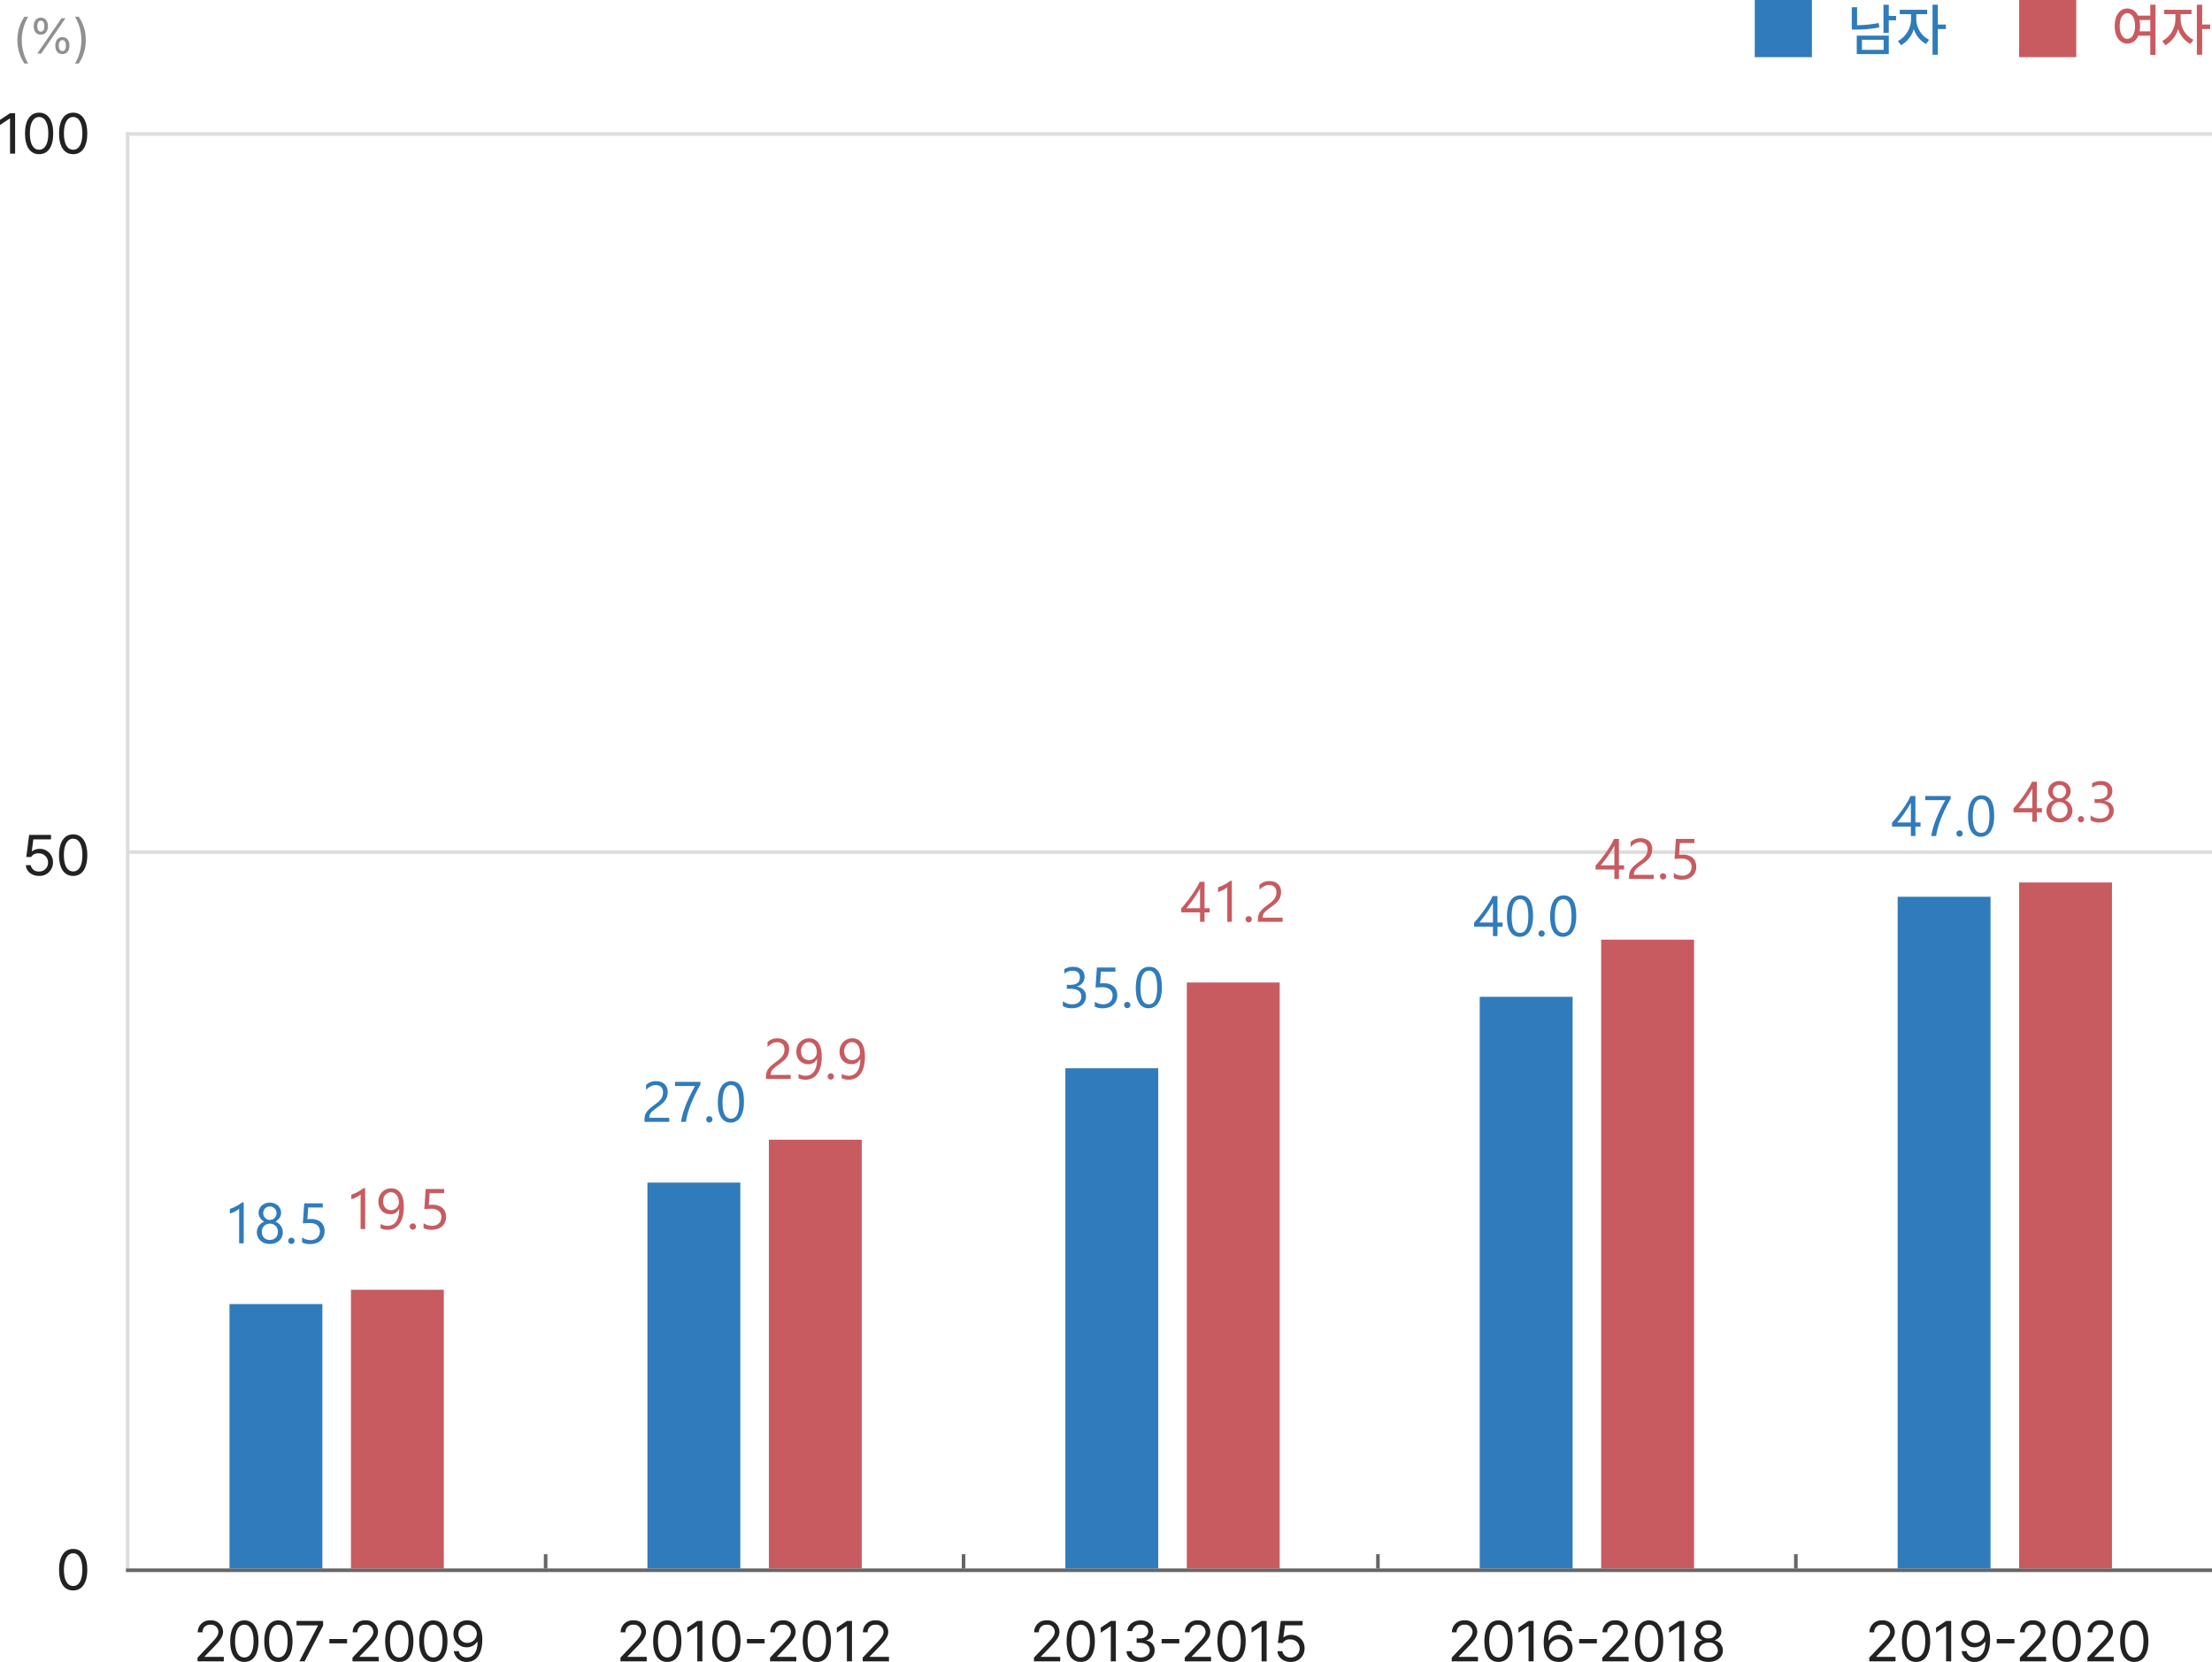 <svg xmlns="http://www.w3.org/2000/svg" width="619.25" height="465.156" viewBox="0 0 619.25 465.156">
  <g id="그룹_31366" data-name="그룹 31366" transform="translate(223.25 -1726)">
    <rect id="사각형_12606" data-name="사각형 12606" width="16" height="16" transform="translate(342 1726)" fill="#c85b60"/>
    <path id="패스_59854" data-name="패스 59854" d="M4.313-11.625C2.219-11.625.75-9.719.766-6.719.75-3.7,2.219-1.8,4.313-1.8A3.3,3.3,0,0,0,7.359-4.016h3.359V1.359h1.469V-12.672H10.719v3.047H7.266A3.265,3.265,0,0,0,4.313-11.625Zm0,1.328c1.266,0,2.141,1.375,2.141,3.578,0,2.219-.875,3.594-2.141,3.594S2.172-4.5,2.172-6.719C2.172-8.922,3.047-10.3,4.313-10.3ZM7.688-8.406h3.031v3.172h-3a7.425,7.425,0,0,0,.141-1.484A8.685,8.685,0,0,0,7.688-8.406Zm11.531-.141v-1.484h3.047v-1.234H14.594v1.234H17.75v1.484a7.063,7.063,0,0,1-3.672,6.031l.875,1.172a7.66,7.66,0,0,0,3.563-4.531A7.142,7.142,0,0,0,21.953-1.7L22.8-2.859A6.607,6.607,0,0,1,19.219-8.547Zm6.031-4.125H23.766v14H25.25v-7.2H27.5v-1.25H25.25Z" transform="translate(368 1740)" fill="#c85b60"/>
  </g>
  <g id="그룹_31365" data-name="그룹 31365" transform="translate(149.25 -1726)">
    <rect id="사각형_12606-2" data-name="사각형 12606" width="16" height="16" transform="translate(342 1726)" fill="#2f7bbb"/>
    <path id="패스_59853" data-name="패스 59853" d="M11.516-12.656H10.031v7.891h1.484V-8.312h2.047V-9.547H11.516Zm0,8.625H2.547V1.141h8.969ZM4-2.875h6.078V-.047H4ZM2.641-11.969H1.156v6.25H2.3a33.068,33.068,0,0,0,6.563-.625L8.672-7.562a31.7,31.7,0,0,1-6.031.609ZM19.219-8.547v-1.484h3.047v-1.234H14.594v1.234H17.75v1.484a7.063,7.063,0,0,1-3.672,6.031l.875,1.172a7.66,7.66,0,0,0,3.563-4.531A7.142,7.142,0,0,0,21.953-1.7L22.8-2.859A6.607,6.607,0,0,1,19.219-8.547Zm6.031-4.125H23.766v14H25.25v-7.2H27.5v-1.25H25.25Z" transform="translate(368 1740)" fill="#2f7bbb"/>
  </g>
  <path id="패스_59838" data-name="패스 59838" d="M1.063,0H8.406V-1.25H3.016v-.094L5.609-4.016C7.609-6.078,8.2-7.062,8.2-8.328a3.26,3.26,0,0,0-3.516-3.141A3.323,3.323,0,0,0,1.109-8.125H2.438a2.039,2.039,0,0,1,2.2-2.125,2.031,2.031,0,0,1,2.25,1.922c0,1.047-.641,1.813-1.984,3.234L1.047-1.031ZM14.156.156c2.5,0,3.953-2.109,3.953-5.812,0-3.672-1.469-5.812-3.953-5.812S10.2-9.328,10.2-5.656C10.2-1.953,11.641.156,14.156.156Zm0-1.25c-1.641,0-2.594-1.641-2.594-4.562s.969-4.594,2.594-4.594,2.578,1.672,2.578,4.594S15.781-1.094,14.156-1.094ZM23.688.156c2.5,0,3.953-2.109,3.953-5.812,0-3.672-1.469-5.812-3.953-5.812s-3.953,2.141-3.953,5.813C19.734-1.953,21.172.156,23.688.156Zm0-1.25c-1.641,0-2.594-1.641-2.594-4.562s.969-4.594,2.594-4.594,2.578,1.672,2.578,4.594S25.313-1.094,23.688-1.094ZM29.563,0h1.469L36.2-10v-1.312H28.766v1.25H34.75v.078ZM42.906-6.266H37.953v1.234h4.953ZM44.438,0h7.344V-1.25H46.391v-.094l2.594-2.672c2-2.062,2.594-3.047,2.594-4.312a3.26,3.26,0,0,0-3.516-3.141,3.323,3.323,0,0,0-3.578,3.344h1.328a2.039,2.039,0,0,1,2.2-2.125,2.031,2.031,0,0,1,2.25,1.922c0,1.047-.641,1.813-1.984,3.234L44.422-1.031ZM57.531.156c2.5,0,3.953-2.109,3.953-5.812,0-3.672-1.469-5.812-3.953-5.812s-3.953,2.141-3.953,5.813C53.578-1.953,55.016.156,57.531.156Zm0-1.25c-1.641,0-2.594-1.641-2.594-4.562s.969-4.594,2.594-4.594,2.578,1.672,2.578,4.594S59.156-1.094,57.531-1.094ZM67.063.156c2.5,0,3.953-2.109,3.953-5.812,0-3.672-1.469-5.812-3.953-5.812s-3.953,2.141-3.953,5.813C63.109-1.953,64.547.156,67.063.156Zm0-1.25c-1.641,0-2.594-1.641-2.594-4.562s.969-4.594,2.594-4.594,2.578,1.672,2.578,4.594S68.688-1.094,67.063-1.094Zm9.594-10.375a3.727,3.727,0,0,0-3.953,3.8,3.65,3.65,0,0,0,3.7,3.734,3.464,3.464,0,0,0,2.891-1.5h.156c-.016,2.75-1.141,4.344-2.984,4.344a2.211,2.211,0,0,1-2.281-1.766H72.8A3.509,3.509,0,0,0,76.469.156c2.656,0,4.3-2.25,4.3-6.266C80.766-10.281,78.609-11.453,76.656-11.469Zm0,1.234a2.558,2.558,0,0,1,2.578,2.516,2.626,2.626,0,0,1-2.625,2.547,2.46,2.46,0,0,1-2.531-2.516A2.525,2.525,0,0,1,76.656-10.234Z" transform="translate(54.25 465)" fill="#222"/>
  <path id="패스_59839" data-name="패스 59839" d="M-37.539,0H-30.2V-1.25h-5.391v-.094l2.594-2.672c2-2.062,2.594-3.047,2.594-4.312a3.26,3.26,0,0,0-3.516-3.141,3.323,3.323,0,0,0-3.578,3.344h1.328a2.039,2.039,0,0,1,2.2-2.125,2.031,2.031,0,0,1,2.25,1.922c0,1.047-.641,1.813-1.984,3.234l-3.859,4.063Zm13.094.156c2.5,0,3.953-2.109,3.953-5.812,0-3.672-1.469-5.812-3.953-5.812S-28.4-9.328-28.4-5.656C-28.4-1.953-26.961.156-24.445.156Zm0-1.25c-1.641,0-2.594-1.641-2.594-4.562s.969-4.594,2.594-4.594,2.578,1.672,2.578,4.594S-22.82-1.094-24.445-1.094Zm9.828-10.219h-1.422l-2.812,1.875v1.422l2.75-1.828h.063V0h1.422ZM-7.9.156c2.5,0,3.953-2.109,3.953-5.812,0-3.672-1.469-5.812-3.953-5.812s-3.953,2.141-3.953,5.813C-11.852-1.953-10.414.156-7.9.156Zm0-1.25c-1.641,0-2.594-1.641-2.594-4.562S-9.523-10.25-7.9-10.25-5.32-8.578-5.32-5.656-6.273-1.094-7.9-1.094ZM2.8-6.266H-2.148v1.234H2.8ZM4.336,0H11.68V-1.25H6.289v-.094L8.883-4.016c2-2.062,2.594-3.047,2.594-4.312a3.26,3.26,0,0,0-3.516-3.141A3.323,3.323,0,0,0,4.383-8.125H5.711a2.039,2.039,0,0,1,2.2-2.125,2.031,2.031,0,0,1,2.25,1.922c0,1.047-.641,1.813-1.984,3.234L4.32-1.031ZM17.43.156c2.5,0,3.953-2.109,3.953-5.812,0-3.672-1.469-5.812-3.953-5.812s-3.953,2.141-3.953,5.813C13.477-1.953,14.914.156,17.43.156Zm0-1.25c-1.641,0-2.594-1.641-2.594-4.562S15.8-10.25,17.43-10.25s2.578,1.672,2.578,4.594S19.055-1.094,17.43-1.094Zm9.828-10.219H25.836L23.023-9.437v1.422l2.75-1.828h.063V0h1.422ZM30.273,0h7.344V-1.25H32.227v-.094L34.82-4.016c2-2.062,2.594-3.047,2.594-4.312A3.26,3.26,0,0,0,33.9-11.469,3.323,3.323,0,0,0,30.32-8.125h1.328a2.039,2.039,0,0,1,2.2-2.125A2.031,2.031,0,0,1,36.1-8.328c0,1.047-.641,1.813-1.984,3.234L30.258-1.031Z" transform="translate(211.25 465)" fill="#222"/>
  <path id="패스_59840" data-name="패스 59840" d="M-37.789,0h7.344V-1.25h-5.391v-.094l2.594-2.672c2-2.062,2.594-3.047,2.594-4.312a3.26,3.26,0,0,0-3.516-3.141,3.323,3.323,0,0,0-3.578,3.344h1.328a2.039,2.039,0,0,1,2.2-2.125,2.031,2.031,0,0,1,2.25,1.922c0,1.047-.641,1.813-1.984,3.234L-37.8-1.031ZM-24.7.156c2.5,0,3.953-2.109,3.953-5.812,0-3.672-1.469-5.812-3.953-5.812s-3.953,2.141-3.953,5.813C-28.648-1.953-27.211.156-24.7.156Zm0-1.25c-1.641,0-2.594-1.641-2.594-4.562s.969-4.594,2.594-4.594,2.578,1.672,2.578,4.594S-23.07-1.094-24.7-1.094Zm9.828-10.219h-1.422L-19.1-9.437v1.422l2.75-1.828h.063V0h1.422ZM-7.945.156c2.25,0,3.953-1.375,3.938-3.234A2.62,2.62,0,0,0-6.367-5.8v-.078A2.516,2.516,0,0,0-4.445-8.437c.016-1.625-1.3-3.031-3.453-3.031-2.016,0-3.672,1.2-3.75,3h1.359A2.158,2.158,0,0,1-7.914-10.25,1.894,1.894,0,0,1-5.8-8.359c0,1.172-.953,1.938-2.328,1.938h-.922v1.234h.922c1.766,0,2.75.875,2.75,2.109,0,1.172-1.094,1.984-2.578,1.984-1.344,0-2.422-.672-2.5-1.75h-1.422C-11.8-1.047-10.2.156-7.945.156ZM2.9-6.266H-2.055v1.234H2.9ZM4.43,0h7.344V-1.25H6.383v-.094L8.977-4.016c2-2.062,2.594-3.047,2.594-4.312a3.26,3.26,0,0,0-3.516-3.141A3.323,3.323,0,0,0,4.477-8.125H5.8a2.039,2.039,0,0,1,2.2-2.125,2.031,2.031,0,0,1,2.25,1.922c0,1.047-.641,1.813-1.984,3.234L4.414-1.031ZM17.523.156c2.5,0,3.953-2.109,3.953-5.812,0-3.672-1.469-5.812-3.953-5.812S13.57-9.328,13.57-5.656C13.57-1.953,15.008.156,17.523.156Zm0-1.25c-1.641,0-2.594-1.641-2.594-4.562s.969-4.594,2.594-4.594S20.1-8.578,20.1-5.656,19.148-1.094,17.523-1.094Zm9.828-10.219H25.93L23.117-9.437v1.422l2.75-1.828h.063V0h1.422ZM34.055.156a3.716,3.716,0,0,0,3.906-3.766,3.658,3.658,0,0,0-3.75-3.8,3.454,3.454,0,0,0-2.062.656h-.109l.422-3.312h4.953v-1.25H31.289l-.8,6.188h1.359a2.182,2.182,0,0,1,2.109-1.016,2.531,2.531,0,0,1,2.625,2.563,2.447,2.447,0,0,1-2.531,2.5,2.177,2.177,0,0,1-2.312-1.766H30.383C30.461-1.109,32.008.156,34.055.156Z" transform="translate(327.25 465)" fill="#222"/>
  <path id="패스_59841" data-name="패스 59841" d="M-37.836,0h7.344V-1.25h-5.391v-.094l2.594-2.672c2-2.062,2.594-3.047,2.594-4.312a3.26,3.26,0,0,0-3.516-3.141,3.323,3.323,0,0,0-3.578,3.344h1.328a2.039,2.039,0,0,1,2.2-2.125,2.031,2.031,0,0,1,2.25,1.922c0,1.047-.641,1.813-1.984,3.234l-3.859,4.063Zm13.094.156c2.5,0,3.953-2.109,3.953-5.812,0-3.672-1.469-5.812-3.953-5.812S-28.7-9.328-28.7-5.656C-28.7-1.953-27.258.156-24.742.156Zm0-1.25c-1.641,0-2.594-1.641-2.594-4.562s.969-4.594,2.594-4.594,2.578,1.672,2.578,4.594S-23.117-1.094-24.742-1.094Zm9.828-10.219h-1.422l-2.812,1.875v1.422l2.75-1.828h.063V0h1.422ZM-7.961.156A3.735,3.735,0,0,0-4.023-3.656a3.66,3.66,0,0,0-3.687-3.75,3.472,3.472,0,0,0-2.906,1.5h-.141c0-2.719,1.109-4.312,2.969-4.312a2.225,2.225,0,0,1,2.281,1.75h1.391a3.52,3.52,0,0,0-3.672-3c-2.656,0-4.3,2.25-4.3,6.25C-12.086-1.031-9.93.125-7.961.156Zm0-1.234A2.581,2.581,0,0,1-10.57-3.625,2.63,2.63,0,0,1-7.93-6.172,2.5,2.5,0,0,1-5.383-3.641,2.557,2.557,0,0,1-7.961-1.078ZM2.789-6.266H-2.164v1.234H2.789ZM4.32,0h7.344V-1.25H6.273v-.094L8.867-4.016c2-2.062,2.594-3.047,2.594-4.312a3.26,3.26,0,0,0-3.516-3.141A3.323,3.323,0,0,0,4.367-8.125H5.7A2.039,2.039,0,0,1,7.9-10.25a2.031,2.031,0,0,1,2.25,1.922c0,1.047-.641,1.813-1.984,3.234L4.3-1.031ZM17.414.156c2.5,0,3.953-2.109,3.953-5.812,0-3.672-1.469-5.812-3.953-5.812s-3.953,2.141-3.953,5.813C13.461-1.953,14.9.156,17.414.156Zm0-1.25c-1.641,0-2.594-1.641-2.594-4.562s.969-4.594,2.594-4.594,2.578,1.672,2.578,4.594S19.039-1.094,17.414-1.094Zm9.828-10.219H25.82L23.008-9.437v1.422l2.75-1.828h.063V0h1.422ZM34.039.156C36.4.156,38.055-1.156,38.07-3a2.881,2.881,0,0,0-2.312-2.875v-.062a2.544,2.544,0,0,0,1.875-2.531c-.016-1.734-1.531-3-3.594-3s-3.578,1.266-3.578,3A2.5,2.5,0,0,0,32.32-5.937v.063A2.824,2.824,0,0,0,30.023-3C30.008-1.156,31.664.156,34.039.156Zm0-1.234c-1.625,0-2.641-.812-2.609-2C31.4-4.328,32.523-5.25,34.039-5.25a2.358,2.358,0,0,1,2.625,2.172C36.664-1.891,35.664-1.078,34.039-1.078Zm0-5.359A2,2,0,0,1,31.82-8.359a1.957,1.957,0,0,1,2.219-1.891,1.965,1.965,0,0,1,2.219,1.891A2,2,0,0,1,34.039-6.437Z" transform="translate(444.25 465)" fill="#222"/>
  <path id="패스_59842" data-name="패스 59842" d="M-38.937,0h7.344V-1.25h-5.391v-.094l2.594-2.672c2-2.062,2.594-3.047,2.594-4.312a3.26,3.26,0,0,0-3.516-3.141,3.323,3.323,0,0,0-3.578,3.344h1.328a2.039,2.039,0,0,1,2.2-2.125,2.031,2.031,0,0,1,2.25,1.922c0,1.047-.641,1.813-1.984,3.234l-3.859,4.063Zm13.094.156c2.5,0,3.953-2.109,3.953-5.812,0-3.672-1.469-5.812-3.953-5.812S-29.8-9.328-29.8-5.656C-29.8-1.953-28.359.156-25.844.156Zm0-1.25c-1.641,0-2.594-1.641-2.594-4.562s.969-4.594,2.594-4.594,2.578,1.672,2.578,4.594S-24.219-1.094-25.844-1.094Zm9.828-10.219h-1.422L-20.25-9.437v1.422l2.75-1.828h.063V0h1.422Zm6.781-.156a3.727,3.727,0,0,0-3.953,3.8,3.65,3.65,0,0,0,3.7,3.734,3.464,3.464,0,0,0,2.891-1.5h.156c-.016,2.75-1.141,4.344-2.984,4.344A2.211,2.211,0,0,1-11.7-2.859h-1.391A3.509,3.509,0,0,0-9.422.156c2.656,0,4.3-2.25,4.3-6.266C-5.125-10.281-7.281-11.453-9.234-11.469Zm0,1.234A2.558,2.558,0,0,1-6.656-7.719,2.626,2.626,0,0,1-9.281-5.172a2.46,2.46,0,0,1-2.531-2.516A2.525,2.525,0,0,1-9.234-10.234ZM1.688-6.266H-3.266v1.234H1.688ZM3.219,0h7.344V-1.25H5.172v-.094L7.766-4.016c2-2.062,2.594-3.047,2.594-4.312a3.26,3.26,0,0,0-3.516-3.141A3.323,3.323,0,0,0,3.266-8.125H4.594A2.039,2.039,0,0,1,6.8-10.25a2.031,2.031,0,0,1,2.25,1.922c0,1.047-.641,1.813-1.984,3.234L3.2-1.031ZM16.313.156c2.5,0,3.953-2.109,3.953-5.812,0-3.672-1.469-5.812-3.953-5.812s-3.953,2.141-3.953,5.813C12.359-1.953,13.8.156,16.313.156Zm0-1.25c-1.641,0-2.594-1.641-2.594-4.562s.969-4.594,2.594-4.594,2.578,1.672,2.578,4.594S17.938-1.094,16.313-1.094ZM22.141,0h7.344V-1.25H24.094v-.094l2.594-2.672c2-2.062,2.594-3.047,2.594-4.312a3.26,3.26,0,0,0-3.516-3.141,3.323,3.323,0,0,0-3.578,3.344h1.328a2.039,2.039,0,0,1,2.2-2.125,2.031,2.031,0,0,1,2.25,1.922c0,1.047-.641,1.813-1.984,3.234L22.125-1.031ZM35.234.156c2.5,0,3.953-2.109,3.953-5.812,0-3.672-1.469-5.812-3.953-5.812s-3.953,2.141-3.953,5.813C31.281-1.953,32.719.156,35.234.156Zm0-1.25c-1.641,0-2.594-1.641-2.594-4.562s.969-4.594,2.594-4.594,2.578,1.672,2.578,4.594S36.859-1.094,35.234-1.094Z" transform="translate(562.25 465)" fill="#222"/>
  <path id="패스_59834" data-name="패스 59834" d="M-21.016-11.312h-1.422L-25.25-9.437v1.422l2.75-1.828h.063V0h1.422ZM-14.3.156c2.5,0,3.953-2.109,3.953-5.812,0-3.672-1.469-5.812-3.953-5.812S-18.25-9.328-18.25-5.656C-18.25-1.953-16.812.156-14.3.156Zm0-1.25c-1.641,0-2.594-1.641-2.594-4.562s.969-4.594,2.594-4.594,2.578,1.672,2.578,4.594S-12.672-1.094-14.3-1.094ZM-4.766.156c2.5,0,3.953-2.109,3.953-5.812,0-3.672-1.469-5.812-3.953-5.812S-8.719-9.328-8.719-5.656C-8.719-1.953-7.281.156-4.766.156Zm0-1.25c-1.641,0-2.594-1.641-2.594-4.562s.969-4.594,2.594-4.594,2.578,1.672,2.578,4.594S-3.141-1.094-4.766-1.094Z" transform="translate(25.25 43)" fill="#222"/>
  <path id="패스_59836" data-name="패스 59836" d="M-14.328.156a3.716,3.716,0,0,0,3.906-3.766,3.658,3.658,0,0,0-3.75-3.8,3.454,3.454,0,0,0-2.062.656h-.109l.422-3.312h4.953v-1.25h-6.125l-.8,6.188h1.359a2.182,2.182,0,0,1,2.109-1.016A2.531,2.531,0,0,1-11.8-3.578a2.447,2.447,0,0,1-2.531,2.5,2.177,2.177,0,0,1-2.312-1.766H-18C-17.922-1.109-16.375.156-14.328.156Zm9.563,0c2.5,0,3.953-2.109,3.953-5.812,0-3.672-1.469-5.812-3.953-5.812S-8.719-9.328-8.719-5.656C-8.719-1.953-7.281.156-4.766.156Zm0-1.25c-1.641,0-2.594-1.641-2.594-4.562s.969-4.594,2.594-4.594,2.578,1.672,2.578,4.594S-3.141-1.094-4.766-1.094Z" transform="translate(25.25 245)" fill="#222"/>
  <path id="패스_59837" data-name="패스 59837" d="M-4.766.156c2.5,0,3.953-2.109,3.953-5.812,0-3.672-1.469-5.812-3.953-5.812S-8.719-9.328-8.719-5.656C-8.719-1.953-7.281.156-4.766.156Zm0-1.25c-1.641,0-2.594-1.641-2.594-4.562s.969-4.594,2.594-4.594,2.578,1.672,2.578,4.594S-3.141-1.094-4.766-1.094Z" transform="translate(25.25 445)" fill="#222"/>
  <path id="패스_59835" data-name="패스 59835" d="M-20.371-3.773A11.363,11.363,0,0,0-18.4,2.789h1.039a13.182,13.182,0,0,1-1.791-6.562,13.127,13.127,0,0,1,1.791-6.549H-18.4A11.287,11.287,0,0,0-20.371-3.773ZM-13.822-5.3c1.271,0,1.982-.957,1.982-2.379,0-1.395-.684-2.365-1.982-2.365-1.258,0-1.982.971-1.982,2.365C-15.8-6.262-15.107-5.3-13.822-5.3Zm0-.848c-.656,0-.984-.6-.984-1.531s.328-1.518.984-1.518c.7-.014.984.6.984,1.518S-13.152-6.152-13.822-6.152ZM-7.779.137C-6.521.15-5.811-.82-5.811-2.229s-.684-2.379-1.969-2.379c-1.258,0-2,.971-1.982,2.379C-9.775-.82-9.064.15-7.779.137Zm0-.848c-.67,0-1-.6-1-1.518s.342-1.518,1-1.531c.684-.014.971.6.971,1.531S-7.123-.711-7.779-.711ZM-14.834,0h1.107l6.809-9.9H-8.025Zm13.59-3.773a11.287,11.287,0,0,0-1.969-6.549H-4.252A13.127,13.127,0,0,1-2.461-3.773,13.182,13.182,0,0,1-4.252,2.789h1.039A11.363,11.363,0,0,0-1.244-3.773Z" transform="translate(25.25 15)" fill="#222" opacity="0.5"/>
  <rect id="사각형_13024" data-name="사각형 13024" width="1" height="402" transform="translate(35.25 37)" fill="#ddd"/>
  <rect id="사각형_13025" data-name="사각형 13025" width="584" height="1" transform="translate(35.25 37)" fill="#ddd"/>
  <rect id="사각형_13026" data-name="사각형 13026" width="584" height="1" transform="translate(35.25 238)" fill="#ddd"/>
  <rect id="사각형_13027" data-name="사각형 13027" width="584" height="1" transform="translate(35.25 439)" fill="#666"/>
  <rect id="사각형_13030" data-name="사각형 13030" width="1" height="4" transform="translate(152.25 435)" fill="#666"/>
  <rect id="사각형_13033" data-name="사각형 13033" width="1" height="4" transform="translate(269.25 435)" fill="#666"/>
  <rect id="사각형_13035" data-name="사각형 13035" width="1" height="4" transform="translate(385.25 435)" fill="#666"/>
  <rect id="사각형_13039" data-name="사각형 13039" width="1" height="4" transform="translate(502.25 435)" fill="#666"/>
  <rect id="사각형_13028" data-name="사각형 13028" width="26" height="74" transform="translate(64.25 365)" fill="#2f7bbb"/>
  <rect id="사각형_13031" data-name="사각형 13031" width="26" height="108" transform="translate(181.25 331)" fill="#2f7bbb"/>
  <rect id="사각형_13034" data-name="사각형 13034" width="26" height="140" transform="translate(298.25 299)" fill="#2f7bbb"/>
  <rect id="사각형_13036" data-name="사각형 13036" width="26" height="160" transform="translate(414.25 279)" fill="#2f7bbb"/>
  <rect id="사각형_13040" data-name="사각형 13040" width="26" height="188" transform="translate(531.25 251)" fill="#2f7bbb"/>
  <rect id="사각형_13029" data-name="사각형 13029" width="26" height="78" transform="translate(98.25 361)" fill="#c85b60"/>
  <rect id="사각형_13032" data-name="사각형 13032" width="26" height="120" transform="translate(215.25 319)" fill="#c85b60"/>
  <rect id="사각형_13037" data-name="사각형 13037" width="26" height="164" transform="translate(332.25 275)" fill="#c85b60"/>
  <rect id="사각형_13038" data-name="사각형 13038" width="26" height="176" transform="translate(448.25 263)" fill="#c85b60"/>
  <rect id="사각형_13041" data-name="사각형 13041" width="26" height="192" transform="translate(565.25 247)" fill="#c85b60"/>
  <path id="패스_59843" data-name="패스 59843" d="M-9.016,0H-10.3V-9.68a2.966,2.966,0,0,1-.434.34,7.068,7.068,0,0,1-.641.379q-.355.188-.75.352a5.451,5.451,0,0,1-.77.258v-1.3A7.448,7.448,0,0,0-12-9.965q.473-.2.93-.445t.863-.516a6.854,6.854,0,0,0,.7-.527h.484Zm3.672-3.125A2.981,2.981,0,0,1-5.2-4.02a3.24,3.24,0,0,1,.4-.84,3.33,3.33,0,0,1,.648-.711,3.091,3.091,0,0,1,.879-.508A3.322,3.322,0,0,1-4.43-7.121a2.466,2.466,0,0,1-.43-1.41,2.72,2.72,0,0,1,.238-1.141,2.748,2.748,0,0,1,.66-.906,3.052,3.052,0,0,1,1-.6,3.56,3.56,0,0,1,1.25-.215,3.526,3.526,0,0,1,1.258.219,3.106,3.106,0,0,1,1,.6,2.7,2.7,0,0,1,.656.906,2.74,2.74,0,0,1,.234,1.133,2.466,2.466,0,0,1-.43,1.41A3.363,3.363,0,0,1-.133-6.078a3.064,3.064,0,0,1,.867.508,3.379,3.379,0,0,1,.645.711,3.24,3.24,0,0,1,.4.84,2.981,2.981,0,0,1,.141.895,3.327,3.327,0,0,1-.266,1.344A3,3,0,0,1,.91-.738,3.444,3.444,0,0,1-.238-.062,4.293,4.293,0,0,1-1.711.18,4.235,4.235,0,0,1-3.172-.062,3.5,3.5,0,0,1-4.32-.738a3.023,3.023,0,0,1-.754-1.043A3.285,3.285,0,0,1-5.344-3.125Zm1.391-.109a2.646,2.646,0,0,0,.16.945,2.038,2.038,0,0,0,.453.719,1.978,1.978,0,0,0,.711.457,2.568,2.568,0,0,0,.926.16A2.439,2.439,0,0,0-.8-1.117a2.112,2.112,0,0,0,.715-.461A2.072,2.072,0,0,0,.387-2.3a2.514,2.514,0,0,0,.168-.937,2.4,2.4,0,0,0-.16-.879,2.2,2.2,0,0,0-.457-.723,2.147,2.147,0,0,0-.711-.492,2.313,2.313,0,0,0-.93-.18A2.338,2.338,0,0,0-2.6-5.34a2.14,2.14,0,0,0-.711.469,2.171,2.171,0,0,0-.473.719A2.391,2.391,0,0,0-3.953-3.234Zm.4-5.2a1.867,1.867,0,0,0,.145.738,1.86,1.86,0,0,0,.4.594,1.872,1.872,0,0,0,.59.4,1.8,1.8,0,0,0,.719.145A1.786,1.786,0,0,0-.98-6.7a1.867,1.867,0,0,0,.59-.4,1.95,1.95,0,0,0,.4-.594,1.8,1.8,0,0,0,.148-.73,1.916,1.916,0,0,0-.145-.75,1.836,1.836,0,0,0-.395-.594,1.847,1.847,0,0,0-.59-.395,1.847,1.847,0,0,0-.73-.145,1.864,1.864,0,0,0-.754.148,1.821,1.821,0,0,0-.586.4,1.759,1.759,0,0,0-.379.6A2.02,2.02,0,0,0-3.555-8.43ZM4.32.172a.829.829,0,0,1-.613-.258A.849.849,0,0,1,3.453-.7a.862.862,0,0,1,.254-.621.823.823,0,0,1,.613-.262.845.845,0,0,1,.625.262A.855.855,0,0,1,5.2-.7a.842.842,0,0,1-.258.617A.851.851,0,0,1,4.32.172Zm9.3-3.594a3.771,3.771,0,0,1-.281,1.484,3.245,3.245,0,0,1-.8,1.141,3.586,3.586,0,0,1-1.254.734A4.9,4.9,0,0,1,9.648.2a4.511,4.511,0,0,1-2.32-.469V-1.633A4.266,4.266,0,0,0,9.664-.9a3.161,3.161,0,0,0,1.1-.18,2.439,2.439,0,0,0,.832-.5,2.141,2.141,0,0,0,.527-.773,2.618,2.618,0,0,0,.184-.992,2.125,2.125,0,0,0-.734-1.715A3.221,3.221,0,0,0,9.438-5.68q-.227,0-.477.008t-.5.02q-.25.012-.488.027t-.434.039L7.922-11.2H13.1v1.156H9.031L8.8-6.758q.25-.016.531-.027t.5-.012a5.028,5.028,0,0,1,1.594.234,3.377,3.377,0,0,1,1.191.668,2.8,2.8,0,0,1,.742,1.063A3.737,3.737,0,0,1,13.617-3.422Z" transform="translate(77.25 348)" fill="#2f7bbb"/>
  <path id="패스_59845" data-name="패스 59845" d="M-8.641-8.266a2.316,2.316,0,0,0-.16-.9A1.78,1.78,0,0,0-9.238-9.8a1.793,1.793,0,0,0-.652-.379A2.555,2.555,0,0,0-10.7-10.3a2.688,2.688,0,0,0-.734.1,3.57,3.57,0,0,0-.7.281,4.3,4.3,0,0,0-.656.43,4.74,4.74,0,0,0-.59.555v-1.375a3.831,3.831,0,0,1,1.207-.8,4.25,4.25,0,0,1,1.629-.277,3.932,3.932,0,0,1,1.273.2,2.92,2.92,0,0,1,1.016.582,2.691,2.691,0,0,1,.676.945,3.188,3.188,0,0,1,.246,1.289,4.42,4.42,0,0,1-.152,1.2,3.721,3.721,0,0,1-.461,1.016,4.9,4.9,0,0,1-.777.914,11.011,11.011,0,0,1-1.1.891q-.789.563-1.3.961a5.75,5.75,0,0,0-.812.746,2.165,2.165,0,0,0-.422.7,2.43,2.43,0,0,0-.121.8h5.578V0H-13.82V-.555a4.622,4.622,0,0,1,.156-1.266,3.286,3.286,0,0,1,.516-1.039,5.767,5.767,0,0,1,.941-.984q.582-.492,1.426-1.109a9.014,9.014,0,0,0,1.02-.836,4.346,4.346,0,0,0,.66-.8,2.862,2.862,0,0,0,.355-.809A3.486,3.486,0,0,0-8.641-8.266Zm10.484-2.2q-.258.445-.621,1.109T.453-7.859q-.406.828-.828,1.781t-.789,1.969q-.367,1.016-.645,2.059A15.315,15.315,0,0,0-2.211,0H-3.586a15.579,15.579,0,0,1,.434-2.043q.293-1.043.664-2.047T-1.7-6.023q.414-.93.8-1.711t.715-1.379q.324-.6.52-.934H-5.281V-11.2H1.844ZM4.32.172a.829.829,0,0,1-.613-.258A.849.849,0,0,1,3.453-.7a.862.862,0,0,1,.254-.621.823.823,0,0,1,.613-.262.845.845,0,0,1,.625.262A.855.855,0,0,1,5.2-.7a.842.842,0,0,1-.258.617A.851.851,0,0,1,4.32.172Zm9.7-5.82a11.005,11.005,0,0,1-.254,2.492,5.807,5.807,0,0,1-.734,1.832,3.305,3.305,0,0,1-1.18,1.133A3.23,3.23,0,0,1,10.258.2a3.016,3.016,0,0,1-1.5-.371A3.152,3.152,0,0,1,7.641-1.258,5.484,5.484,0,0,1,6.953-3a10.8,10.8,0,0,1-.234-2.371,12.222,12.222,0,0,1,.246-2.594,5.933,5.933,0,0,1,.723-1.887A3.216,3.216,0,0,1,8.871-11a3.323,3.323,0,0,1,1.621-.387Q14.016-11.391,14.016-5.648ZM12.7-5.523q0-4.781-2.273-4.781-2.4,0-2.4,4.867Q8.031-.9,10.383-.9,12.7-.9,12.7-5.523Z" transform="translate(194.25 314)" fill="#2f7bbb"/>
  <path id="패스_59847" data-name="패스 59847" d="M-7.227-3.172a3.266,3.266,0,0,1-.285,1.379,3.045,3.045,0,0,1-.8,1.063,3.714,3.714,0,0,1-1.246.684,5.04,5.04,0,0,1-1.6.242,4.654,4.654,0,0,1-2.547-.609V-1.789A4.081,4.081,0,0,0-11.117-.9a3.525,3.525,0,0,0,1.059-.148,2.374,2.374,0,0,0,.813-.43,1.909,1.909,0,0,0,.523-.68,2.123,2.123,0,0,0,.184-.9q0-2.2-3.125-2.2h-.93V-6.336h.883q2.766,0,2.766-2.062,0-1.906-2.109-1.906a3.592,3.592,0,0,0-2.227.8V-10.75a4.868,4.868,0,0,1,2.547-.641,3.913,3.913,0,0,1,1.273.2,2.918,2.918,0,0,1,.977.547,2.423,2.423,0,0,1,.629.844,2.6,2.6,0,0,1,.223,1.086A2.735,2.735,0,0,1-9.867-5.875v.031a3.534,3.534,0,0,1,1.055.277,2.814,2.814,0,0,1,.836.559,2.49,2.49,0,0,1,.551.809A2.582,2.582,0,0,1-7.227-3.172Zm8.75-.25a3.771,3.771,0,0,1-.281,1.484A3.245,3.245,0,0,1,.441-.8,3.586,3.586,0,0,1-.812-.062,4.9,4.9,0,0,1-2.445.2a4.511,4.511,0,0,1-2.32-.469V-1.633A4.266,4.266,0,0,0-2.43-.9a3.161,3.161,0,0,0,1.1-.18,2.439,2.439,0,0,0,.832-.5,2.141,2.141,0,0,0,.527-.773,2.618,2.618,0,0,0,.184-.992A2.125,2.125,0,0,0-.523-5.059,3.221,3.221,0,0,0-2.656-5.68q-.227,0-.477.008t-.5.02q-.25.012-.488.027t-.434.039l.383-5.617h5.18v1.156h-4.07l-.227,3.289q.25-.016.531-.027t.5-.012a5.028,5.028,0,0,1,1.594.234,3.377,3.377,0,0,1,1.191.668A2.8,2.8,0,0,1,1.27-4.832,3.737,3.737,0,0,1,1.523-3.422ZM4.32.172a.829.829,0,0,1-.613-.258A.849.849,0,0,1,3.453-.7a.862.862,0,0,1,.254-.621.823.823,0,0,1,.613-.262.845.845,0,0,1,.625.262A.855.855,0,0,1,5.2-.7a.842.842,0,0,1-.258.617A.851.851,0,0,1,4.32.172Zm9.7-5.82a11.005,11.005,0,0,1-.254,2.492,5.807,5.807,0,0,1-.734,1.832,3.305,3.305,0,0,1-1.18,1.133A3.23,3.23,0,0,1,10.258.2a3.016,3.016,0,0,1-1.5-.371A3.152,3.152,0,0,1,7.641-1.258,5.484,5.484,0,0,1,6.953-3a10.8,10.8,0,0,1-.234-2.371,12.222,12.222,0,0,1,.246-2.594,5.933,5.933,0,0,1,.723-1.887A3.216,3.216,0,0,1,8.871-11a3.323,3.323,0,0,1,1.621-.387Q14.016-11.391,14.016-5.648ZM12.7-5.523q0-4.781-2.273-4.781-2.4,0-2.4,4.867Q8.031-.9,10.383-.9,12.7-.9,12.7-5.523Z" transform="translate(311.25 282)" fill="#2f7bbb"/>
  <path id="패스_59849" data-name="패스 59849" d="M-8.031-11.2v7.4h1.438v1.172H-8.031V0H-9.3V-2.633h-5.266V-3.742q.734-.828,1.484-1.77t1.434-1.91q.684-.969,1.266-1.934A17.671,17.671,0,0,0-9.4-11.2Zm-5.086,7.4H-9.3V-9.289q-.586,1.023-1.109,1.828T-11.4-6q-.473.656-.9,1.188T-13.117-3.8ZM1.922-5.648a11.005,11.005,0,0,1-.254,2.492A5.807,5.807,0,0,1,.934-1.324,3.305,3.305,0,0,1-.246-.191,3.23,3.23,0,0,1-1.836.2a3.016,3.016,0,0,1-1.5-.371A3.152,3.152,0,0,1-4.453-1.258,5.484,5.484,0,0,1-5.141-3a10.8,10.8,0,0,1-.234-2.371,12.222,12.222,0,0,1,.246-2.594,5.933,5.933,0,0,1,.723-1.887A3.216,3.216,0,0,1-3.223-11,3.323,3.323,0,0,1-1.6-11.391Q1.922-11.391,1.922-5.648ZM.609-5.523q0-4.781-2.273-4.781-2.4,0-2.4,4.867Q-4.062-.9-1.711-.9.609-.9.609-5.523ZM4.32.172a.829.829,0,0,1-.613-.258A.849.849,0,0,1,3.453-.7a.862.862,0,0,1,.254-.621.823.823,0,0,1,.613-.262.845.845,0,0,1,.625.262A.855.855,0,0,1,5.2-.7a.842.842,0,0,1-.258.617A.851.851,0,0,1,4.32.172Zm9.7-5.82a11.005,11.005,0,0,1-.254,2.492,5.807,5.807,0,0,1-.734,1.832,3.305,3.305,0,0,1-1.18,1.133A3.23,3.23,0,0,1,10.258.2a3.016,3.016,0,0,1-1.5-.371A3.152,3.152,0,0,1,7.641-1.258,5.484,5.484,0,0,1,6.953-3a10.8,10.8,0,0,1-.234-2.371,12.222,12.222,0,0,1,.246-2.594,5.933,5.933,0,0,1,.723-1.887A3.216,3.216,0,0,1,8.871-11a3.323,3.323,0,0,1,1.621-.387Q14.016-11.391,14.016-5.648ZM12.7-5.523q0-4.781-2.273-4.781-2.4,0-2.4,4.867Q8.031-.9,10.383-.9,12.7-.9,12.7-5.523Z" transform="translate(427.25 262)" fill="#2f7bbb"/>
  <path id="패스_59851" data-name="패스 59851" d="M-8.031-11.2v7.4h1.438v1.172H-8.031V0H-9.3V-2.633h-5.266V-3.742q.734-.828,1.484-1.77t1.434-1.91q.684-.969,1.266-1.934A17.671,17.671,0,0,0-9.4-11.2Zm-5.086,7.4H-9.3V-9.289q-.586,1.023-1.109,1.828T-11.4-6q-.473.656-.9,1.188T-13.117-3.8ZM1.844-10.461q-.258.445-.621,1.109T.453-7.859q-.406.828-.828,1.781t-.789,1.969q-.367,1.016-.645,2.059A15.315,15.315,0,0,0-2.211,0H-3.586a15.579,15.579,0,0,1,.434-2.043q.293-1.043.664-2.047T-1.7-6.023q.414-.93.8-1.711t.715-1.379q.324-.6.52-.934H-5.281V-11.2H1.844ZM4.32.172a.829.829,0,0,1-.613-.258A.849.849,0,0,1,3.453-.7a.862.862,0,0,1,.254-.621.823.823,0,0,1,.613-.262.845.845,0,0,1,.625.262A.855.855,0,0,1,5.2-.7a.842.842,0,0,1-.258.617A.851.851,0,0,1,4.32.172Zm9.7-5.82a11.005,11.005,0,0,1-.254,2.492,5.807,5.807,0,0,1-.734,1.832,3.305,3.305,0,0,1-1.18,1.133A3.23,3.23,0,0,1,10.258.2a3.016,3.016,0,0,1-1.5-.371A3.152,3.152,0,0,1,7.641-1.258,5.484,5.484,0,0,1,6.953-3a10.8,10.8,0,0,1-.234-2.371,12.222,12.222,0,0,1,.246-2.594,5.933,5.933,0,0,1,.723-1.887A3.216,3.216,0,0,1,8.871-11a3.323,3.323,0,0,1,1.621-.387Q14.016-11.391,14.016-5.648ZM12.7-5.523q0-4.781-2.273-4.781-2.4,0-2.4,4.867Q8.031-.9,10.383-.9,12.7-.9,12.7-5.523Z" transform="translate(544.25 234)" fill="#2f7bbb"/>
  <path id="패스_59844" data-name="패스 59844" d="M-9.016,0H-10.3V-9.68a2.966,2.966,0,0,1-.434.34,7.068,7.068,0,0,1-.641.379q-.355.188-.75.352a5.451,5.451,0,0,1-.77.258v-1.3A7.448,7.448,0,0,0-12-9.965q.473-.2.93-.445t.863-.516a6.854,6.854,0,0,0,.7-.527h.484ZM1.8-6.273a11.159,11.159,0,0,1-.3,2.738A6.108,6.108,0,0,1,.6-1.5,3.942,3.942,0,0,1-.828-.238,4.145,4.145,0,0,1-2.75.2,4.6,4.6,0,0,1-4.7-.2V-1.422A3.981,3.981,0,0,0-2.719-.9a2.881,2.881,0,0,0,1.355-.312,2.807,2.807,0,0,0,1.012-.91A4.468,4.468,0,0,0,.281-3.594,8.315,8.315,0,0,0,.5-5.6H.469a2.559,2.559,0,0,1-2.5,1.445,3.361,3.361,0,0,1-1.32-.254,3.025,3.025,0,0,1-1.039-.719,3.289,3.289,0,0,1-.68-1.105,3.97,3.97,0,0,1-.242-1.414,4.119,4.119,0,0,1,.27-1.516,3.532,3.532,0,0,1,.75-1.184,3.356,3.356,0,0,1,1.141-.77,3.73,3.73,0,0,1,1.441-.273,3.191,3.191,0,0,1,1.5.34,3,3,0,0,1,1.1.992,4.9,4.9,0,0,1,.68,1.605A9.166,9.166,0,0,1,1.8-6.273ZM.414-7.422A3.9,3.9,0,0,0,.246-8.6a2.856,2.856,0,0,0-.465-.91A2.086,2.086,0,0,0-.926-10.1,1.957,1.957,0,0,0-1.82-10.3a2.029,2.029,0,0,0-.859.184,2.066,2.066,0,0,0-.691.516,2.462,2.462,0,0,0-.461.789A2.867,2.867,0,0,0-4-7.82a3.277,3.277,0,0,0,.16,1.063,2.219,2.219,0,0,0,.457.793,1.973,1.973,0,0,0,.715.5,2.412,2.412,0,0,0,.926.172A2.122,2.122,0,0,0-.9-5.465a2.224,2.224,0,0,0,.688-.453A2.088,2.088,0,0,0,.246-6.59,2.066,2.066,0,0,0,.414-7.422ZM4.32.172a.829.829,0,0,1-.613-.258A.849.849,0,0,1,3.453-.7a.862.862,0,0,1,.254-.621.823.823,0,0,1,.613-.262.845.845,0,0,1,.625.262A.855.855,0,0,1,5.2-.7a.842.842,0,0,1-.258.617A.851.851,0,0,1,4.32.172Zm9.3-3.594a3.771,3.771,0,0,1-.281,1.484,3.245,3.245,0,0,1-.8,1.141,3.586,3.586,0,0,1-1.254.734A4.9,4.9,0,0,1,9.648.2a4.511,4.511,0,0,1-2.32-.469V-1.633A4.266,4.266,0,0,0,9.664-.9a3.161,3.161,0,0,0,1.1-.18,2.439,2.439,0,0,0,.832-.5,2.141,2.141,0,0,0,.527-.773,2.618,2.618,0,0,0,.184-.992,2.125,2.125,0,0,0-.734-1.715A3.221,3.221,0,0,0,9.438-5.68q-.227,0-.477.008t-.5.02q-.25.012-.488.027t-.434.039L7.922-11.2H13.1v1.156H9.031L8.8-6.758q.25-.016.531-.027t.5-.012a5.028,5.028,0,0,1,1.594.234,3.377,3.377,0,0,1,1.191.668,2.8,2.8,0,0,1,.742,1.063A3.737,3.737,0,0,1,13.617-3.422Z" transform="translate(111.25 344)" fill="#c85b60"/>
  <path id="패스_59846" data-name="패스 59846" d="M-8.641-8.266a2.316,2.316,0,0,0-.16-.9A1.78,1.78,0,0,0-9.238-9.8a1.793,1.793,0,0,0-.652-.379A2.555,2.555,0,0,0-10.7-10.3a2.688,2.688,0,0,0-.734.1,3.57,3.57,0,0,0-.7.281,4.3,4.3,0,0,0-.656.43,4.74,4.74,0,0,0-.59.555v-1.375a3.831,3.831,0,0,1,1.207-.8,4.25,4.25,0,0,1,1.629-.277,3.932,3.932,0,0,1,1.273.2,2.92,2.92,0,0,1,1.016.582,2.691,2.691,0,0,1,.676.945,3.188,3.188,0,0,1,.246,1.289,4.42,4.42,0,0,1-.152,1.2,3.721,3.721,0,0,1-.461,1.016,4.9,4.9,0,0,1-.777.914,11.011,11.011,0,0,1-1.1.891q-.789.563-1.3.961a5.75,5.75,0,0,0-.812.746,2.165,2.165,0,0,0-.422.7,2.43,2.43,0,0,0-.121.8h5.578V0H-13.82V-.555a4.622,4.622,0,0,1,.156-1.266,3.286,3.286,0,0,1,.516-1.039,5.767,5.767,0,0,1,.941-.984q.582-.492,1.426-1.109a9.014,9.014,0,0,0,1.02-.836,4.346,4.346,0,0,0,.66-.8,2.862,2.862,0,0,0,.355-.809A3.486,3.486,0,0,0-8.641-8.266ZM1.8-6.273a11.159,11.159,0,0,1-.3,2.738A6.108,6.108,0,0,1,.6-1.5,3.942,3.942,0,0,1-.828-.238,4.145,4.145,0,0,1-2.75.2,4.6,4.6,0,0,1-4.7-.2V-1.422A3.981,3.981,0,0,0-2.719-.9a2.881,2.881,0,0,0,1.355-.312,2.807,2.807,0,0,0,1.012-.91A4.468,4.468,0,0,0,.281-3.594,8.315,8.315,0,0,0,.5-5.6H.469a2.559,2.559,0,0,1-2.5,1.445,3.361,3.361,0,0,1-1.32-.254,3.025,3.025,0,0,1-1.039-.719,3.289,3.289,0,0,1-.68-1.105,3.97,3.97,0,0,1-.242-1.414,4.119,4.119,0,0,1,.27-1.516,3.532,3.532,0,0,1,.75-1.184,3.356,3.356,0,0,1,1.141-.77,3.73,3.73,0,0,1,1.441-.273,3.191,3.191,0,0,1,1.5.34,3,3,0,0,1,1.1.992,4.9,4.9,0,0,1,.68,1.605A9.166,9.166,0,0,1,1.8-6.273ZM.414-7.422A3.9,3.9,0,0,0,.246-8.6a2.856,2.856,0,0,0-.465-.91A2.086,2.086,0,0,0-.926-10.1,1.957,1.957,0,0,0-1.82-10.3a2.029,2.029,0,0,0-.859.184,2.066,2.066,0,0,0-.691.516,2.462,2.462,0,0,0-.461.789A2.867,2.867,0,0,0-4-7.82a3.277,3.277,0,0,0,.16,1.063,2.219,2.219,0,0,0,.457.793,1.973,1.973,0,0,0,.715.5,2.412,2.412,0,0,0,.926.172A2.122,2.122,0,0,0-.9-5.465a2.224,2.224,0,0,0,.688-.453A2.088,2.088,0,0,0,.246-6.59,2.066,2.066,0,0,0,.414-7.422ZM4.32.172a.829.829,0,0,1-.613-.258A.849.849,0,0,1,3.453-.7a.862.862,0,0,1,.254-.621.823.823,0,0,1,.613-.262.845.845,0,0,1,.625.262A.855.855,0,0,1,5.2-.7a.842.842,0,0,1-.258.617A.851.851,0,0,1,4.32.172Zm9.57-6.445a11.159,11.159,0,0,1-.3,2.738A6.108,6.108,0,0,1,12.7-1.5a3.942,3.942,0,0,1-1.43,1.266A4.145,4.145,0,0,1,9.344.2,4.6,4.6,0,0,1,7.391-.2V-1.422A3.981,3.981,0,0,0,9.375-.9a2.881,2.881,0,0,0,1.355-.312,2.807,2.807,0,0,0,1.012-.91,4.468,4.468,0,0,0,.633-1.473A8.315,8.315,0,0,0,12.594-5.6h-.031a2.559,2.559,0,0,1-2.5,1.445,3.361,3.361,0,0,1-1.32-.254A3.025,3.025,0,0,1,7.7-5.129a3.289,3.289,0,0,1-.68-1.105,3.97,3.97,0,0,1-.242-1.414,4.119,4.119,0,0,1,.27-1.516,3.532,3.532,0,0,1,.75-1.184,3.356,3.356,0,0,1,1.141-.77,3.73,3.73,0,0,1,1.441-.273,3.191,3.191,0,0,1,1.5.34,3,3,0,0,1,1.1.992,4.9,4.9,0,0,1,.68,1.605A9.166,9.166,0,0,1,13.891-6.273ZM12.508-7.422A3.9,3.9,0,0,0,12.34-8.6a2.856,2.856,0,0,0-.465-.91,2.086,2.086,0,0,0-.707-.586,1.957,1.957,0,0,0-.895-.207,2.029,2.029,0,0,0-.859.184,2.066,2.066,0,0,0-.691.516,2.462,2.462,0,0,0-.461.789,2.866,2.866,0,0,0-.168,1,3.277,3.277,0,0,0,.16,1.063,2.219,2.219,0,0,0,.457.793,1.974,1.974,0,0,0,.715.5,2.412,2.412,0,0,0,.926.172,2.122,2.122,0,0,0,.84-.168,2.224,2.224,0,0,0,.688-.453,2.088,2.088,0,0,0,.461-.672A2.066,2.066,0,0,0,12.508-7.422Z" transform="translate(228.25 302)" fill="#c85b60"/>
  <path id="패스_59848" data-name="패스 59848" d="M-8.031-11.2v7.4h1.438v1.172H-8.031V0H-9.3V-2.633h-5.266V-3.742q.734-.828,1.484-1.77t1.434-1.91q.684-.969,1.266-1.934A17.671,17.671,0,0,0-9.4-11.2Zm-5.086,7.4H-9.3V-9.289q-.586,1.023-1.109,1.828T-11.4-6q-.473.656-.9,1.188T-13.117-3.8ZM-.391,0H-1.672V-9.68a2.966,2.966,0,0,1-.434.34,7.068,7.068,0,0,1-.641.379q-.355.188-.75.352a5.451,5.451,0,0,1-.77.258v-1.3a7.448,7.448,0,0,0,.895-.316q.473-.2.93-.445t.863-.516a6.854,6.854,0,0,0,.7-.527h.484ZM4.32.172a.829.829,0,0,1-.613-.258A.849.849,0,0,1,3.453-.7a.862.862,0,0,1,.254-.621.823.823,0,0,1,.613-.262.845.845,0,0,1,.625.262A.855.855,0,0,1,5.2-.7a.842.842,0,0,1-.258.617A.851.851,0,0,1,4.32.172Zm7.758-8.437a2.316,2.316,0,0,0-.16-.9A1.78,1.78,0,0,0,11.48-9.8a1.793,1.793,0,0,0-.652-.379,2.555,2.555,0,0,0-.812-.125,2.688,2.688,0,0,0-.734.1,3.57,3.57,0,0,0-.7.281,4.3,4.3,0,0,0-.656.43,4.74,4.74,0,0,0-.59.555v-1.375a3.831,3.831,0,0,1,1.207-.8,4.25,4.25,0,0,1,1.629-.277,3.932,3.932,0,0,1,1.273.2,2.92,2.92,0,0,1,1.016.582,2.691,2.691,0,0,1,.676.945,3.188,3.188,0,0,1,.246,1.289,4.42,4.42,0,0,1-.152,1.2,3.721,3.721,0,0,1-.461,1.016,4.9,4.9,0,0,1-.777.914,11.011,11.011,0,0,1-1.1.891q-.789.563-1.3.961a5.75,5.75,0,0,0-.812.746,2.165,2.165,0,0,0-.422.7,2.43,2.43,0,0,0-.121.8h5.578V0H6.9V-.555A4.622,4.622,0,0,1,7.055-1.82,3.286,3.286,0,0,1,7.57-2.859a5.767,5.767,0,0,1,.941-.984q.582-.492,1.426-1.109a9.014,9.014,0,0,0,1.02-.836,4.346,4.346,0,0,0,.66-.8,2.862,2.862,0,0,0,.355-.809A3.486,3.486,0,0,0,12.078-8.266Z" transform="translate(345.25 258)" fill="#c85b60"/>
  <path id="패스_59850" data-name="패스 59850" d="M-8.031-11.2v7.4h1.438v1.172H-8.031V0H-9.3V-2.633h-5.266V-3.742q.734-.828,1.484-1.77t1.434-1.91q.684-.969,1.266-1.934A17.671,17.671,0,0,0-9.4-11.2Zm-5.086,7.4H-9.3V-9.289q-.586,1.023-1.109,1.828T-11.4-6q-.473.656-.9,1.188T-13.117-3.8Zm13.1-4.461a2.316,2.316,0,0,0-.16-.9A1.78,1.78,0,0,0-.613-9.8a1.793,1.793,0,0,0-.652-.379,2.555,2.555,0,0,0-.812-.125,2.688,2.688,0,0,0-.734.1,3.57,3.57,0,0,0-.7.281,4.3,4.3,0,0,0-.656.43,4.74,4.74,0,0,0-.59.555v-1.375a3.831,3.831,0,0,1,1.207-.8,4.25,4.25,0,0,1,1.629-.277,3.932,3.932,0,0,1,1.273.2,2.92,2.92,0,0,1,1.016.582,2.691,2.691,0,0,1,.676.945,3.188,3.188,0,0,1,.246,1.289,4.42,4.42,0,0,1-.152,1.2A3.721,3.721,0,0,1,.676-6.156,4.9,4.9,0,0,1-.1-5.242a11.011,11.011,0,0,1-1.1.891q-.789.563-1.3.961a5.75,5.75,0,0,0-.812.746,2.165,2.165,0,0,0-.422.7,2.43,2.43,0,0,0-.121.8H1.719V0H-5.2V-.555A4.622,4.622,0,0,1-5.039-1.82a3.286,3.286,0,0,1,.516-1.039,5.767,5.767,0,0,1,.941-.984Q-3-4.336-2.156-4.953a9.014,9.014,0,0,0,1.02-.836,4.346,4.346,0,0,0,.66-.8,2.862,2.862,0,0,0,.355-.809A3.486,3.486,0,0,0-.016-8.266ZM4.32.172a.829.829,0,0,1-.613-.258A.849.849,0,0,1,3.453-.7a.862.862,0,0,1,.254-.621.823.823,0,0,1,.613-.262.845.845,0,0,1,.625.262A.855.855,0,0,1,5.2-.7a.842.842,0,0,1-.258.617A.851.851,0,0,1,4.32.172Zm9.3-3.594a3.771,3.771,0,0,1-.281,1.484,3.245,3.245,0,0,1-.8,1.141,3.586,3.586,0,0,1-1.254.734A4.9,4.9,0,0,1,9.648.2a4.511,4.511,0,0,1-2.32-.469V-1.633A4.266,4.266,0,0,0,9.664-.9a3.161,3.161,0,0,0,1.1-.18,2.439,2.439,0,0,0,.832-.5,2.141,2.141,0,0,0,.527-.773,2.618,2.618,0,0,0,.184-.992,2.125,2.125,0,0,0-.734-1.715A3.221,3.221,0,0,0,9.438-5.68q-.227,0-.477.008t-.5.02q-.25.012-.488.027t-.434.039L7.922-11.2H13.1v1.156H9.031L8.8-6.758q.25-.016.531-.027t.5-.012a5.028,5.028,0,0,1,1.594.234,3.377,3.377,0,0,1,1.191.668,2.8,2.8,0,0,1,.742,1.063A3.737,3.737,0,0,1,13.617-3.422Z" transform="translate(461.25 246)" fill="#c85b60"/>
  <path id="패스_59852" data-name="패스 59852" d="M-8.031-11.2v7.4h1.438v1.172H-8.031V0H-9.3V-2.633h-5.266V-3.742q.734-.828,1.484-1.77t1.434-1.91q.684-.969,1.266-1.934A17.671,17.671,0,0,0-9.4-11.2Zm-5.086,7.4H-9.3V-9.289q-.586,1.023-1.109,1.828T-11.4-6q-.473.656-.9,1.188T-13.117-3.8Zm7.773.68A2.981,2.981,0,0,1-5.2-4.02a3.24,3.24,0,0,1,.4-.84,3.33,3.33,0,0,1,.648-.711,3.091,3.091,0,0,1,.879-.508A3.322,3.322,0,0,1-4.43-7.121a2.466,2.466,0,0,1-.43-1.41,2.72,2.72,0,0,1,.238-1.141,2.748,2.748,0,0,1,.66-.906,3.052,3.052,0,0,1,1-.6,3.56,3.56,0,0,1,1.25-.215,3.526,3.526,0,0,1,1.258.219,3.106,3.106,0,0,1,1,.6,2.7,2.7,0,0,1,.656.906,2.74,2.74,0,0,1,.234,1.133,2.466,2.466,0,0,1-.43,1.41A3.363,3.363,0,0,1-.133-6.078a3.064,3.064,0,0,1,.867.508,3.379,3.379,0,0,1,.645.711,3.24,3.24,0,0,1,.4.84,2.981,2.981,0,0,1,.141.895,3.327,3.327,0,0,1-.266,1.344A3,3,0,0,1,.91-.738,3.444,3.444,0,0,1-.238-.062,4.293,4.293,0,0,1-1.711.18,4.235,4.235,0,0,1-3.172-.062,3.5,3.5,0,0,1-4.32-.738a3.023,3.023,0,0,1-.754-1.043A3.285,3.285,0,0,1-5.344-3.125Zm1.391-.109a2.646,2.646,0,0,0,.16.945,2.038,2.038,0,0,0,.453.719,1.978,1.978,0,0,0,.711.457,2.568,2.568,0,0,0,.926.16A2.439,2.439,0,0,0-.8-1.117a2.112,2.112,0,0,0,.715-.461A2.072,2.072,0,0,0,.387-2.3a2.514,2.514,0,0,0,.168-.937,2.4,2.4,0,0,0-.16-.879,2.2,2.2,0,0,0-.457-.723,2.147,2.147,0,0,0-.711-.492,2.313,2.313,0,0,0-.93-.18A2.338,2.338,0,0,0-2.6-5.34a2.14,2.14,0,0,0-.711.469,2.171,2.171,0,0,0-.473.719A2.391,2.391,0,0,0-3.953-3.234Zm.4-5.2a1.867,1.867,0,0,0,.145.738,1.86,1.86,0,0,0,.4.594,1.872,1.872,0,0,0,.59.4,1.8,1.8,0,0,0,.719.145A1.786,1.786,0,0,0-.98-6.7a1.867,1.867,0,0,0,.59-.4,1.95,1.95,0,0,0,.4-.594,1.8,1.8,0,0,0,.148-.73,1.916,1.916,0,0,0-.145-.75,1.836,1.836,0,0,0-.395-.594,1.847,1.847,0,0,0-.59-.395,1.847,1.847,0,0,0-.73-.145,1.864,1.864,0,0,0-.754.148,1.821,1.821,0,0,0-.586.4,1.759,1.759,0,0,0-.379.6A2.02,2.02,0,0,0-3.555-8.43ZM4.32.172a.829.829,0,0,1-.613-.258A.849.849,0,0,1,3.453-.7a.862.862,0,0,1,.254-.621.823.823,0,0,1,.613-.262.845.845,0,0,1,.625.262A.855.855,0,0,1,5.2-.7a.842.842,0,0,1-.258.617A.851.851,0,0,1,4.32.172Zm9.172-3.344a3.266,3.266,0,0,1-.285,1.379A3.045,3.045,0,0,1,12.4-.73a3.714,3.714,0,0,1-1.246.684A5.04,5.04,0,0,1,9.555.2,4.654,4.654,0,0,1,7.008-.414V-1.789A4.081,4.081,0,0,0,9.6-.9a3.525,3.525,0,0,0,1.059-.148,2.374,2.374,0,0,0,.813-.43A1.909,1.909,0,0,0,12-2.156a2.123,2.123,0,0,0,.184-.9q0-2.2-3.125-2.2h-.93V-6.336h.883q2.766,0,2.766-2.062,0-1.906-2.109-1.906a3.592,3.592,0,0,0-2.227.8V-10.75a4.868,4.868,0,0,1,2.547-.641,3.913,3.913,0,0,1,1.273.2,2.918,2.918,0,0,1,.977.547,2.423,2.423,0,0,1,.629.844,2.6,2.6,0,0,1,.223,1.086,2.735,2.735,0,0,1-2.234,2.844v.031a3.534,3.534,0,0,1,1.055.277,2.814,2.814,0,0,1,.836.559,2.49,2.49,0,0,1,.551.809A2.582,2.582,0,0,1,13.492-3.172Z" transform="translate(578.25 230)" fill="#c85b60"/>
</svg>
